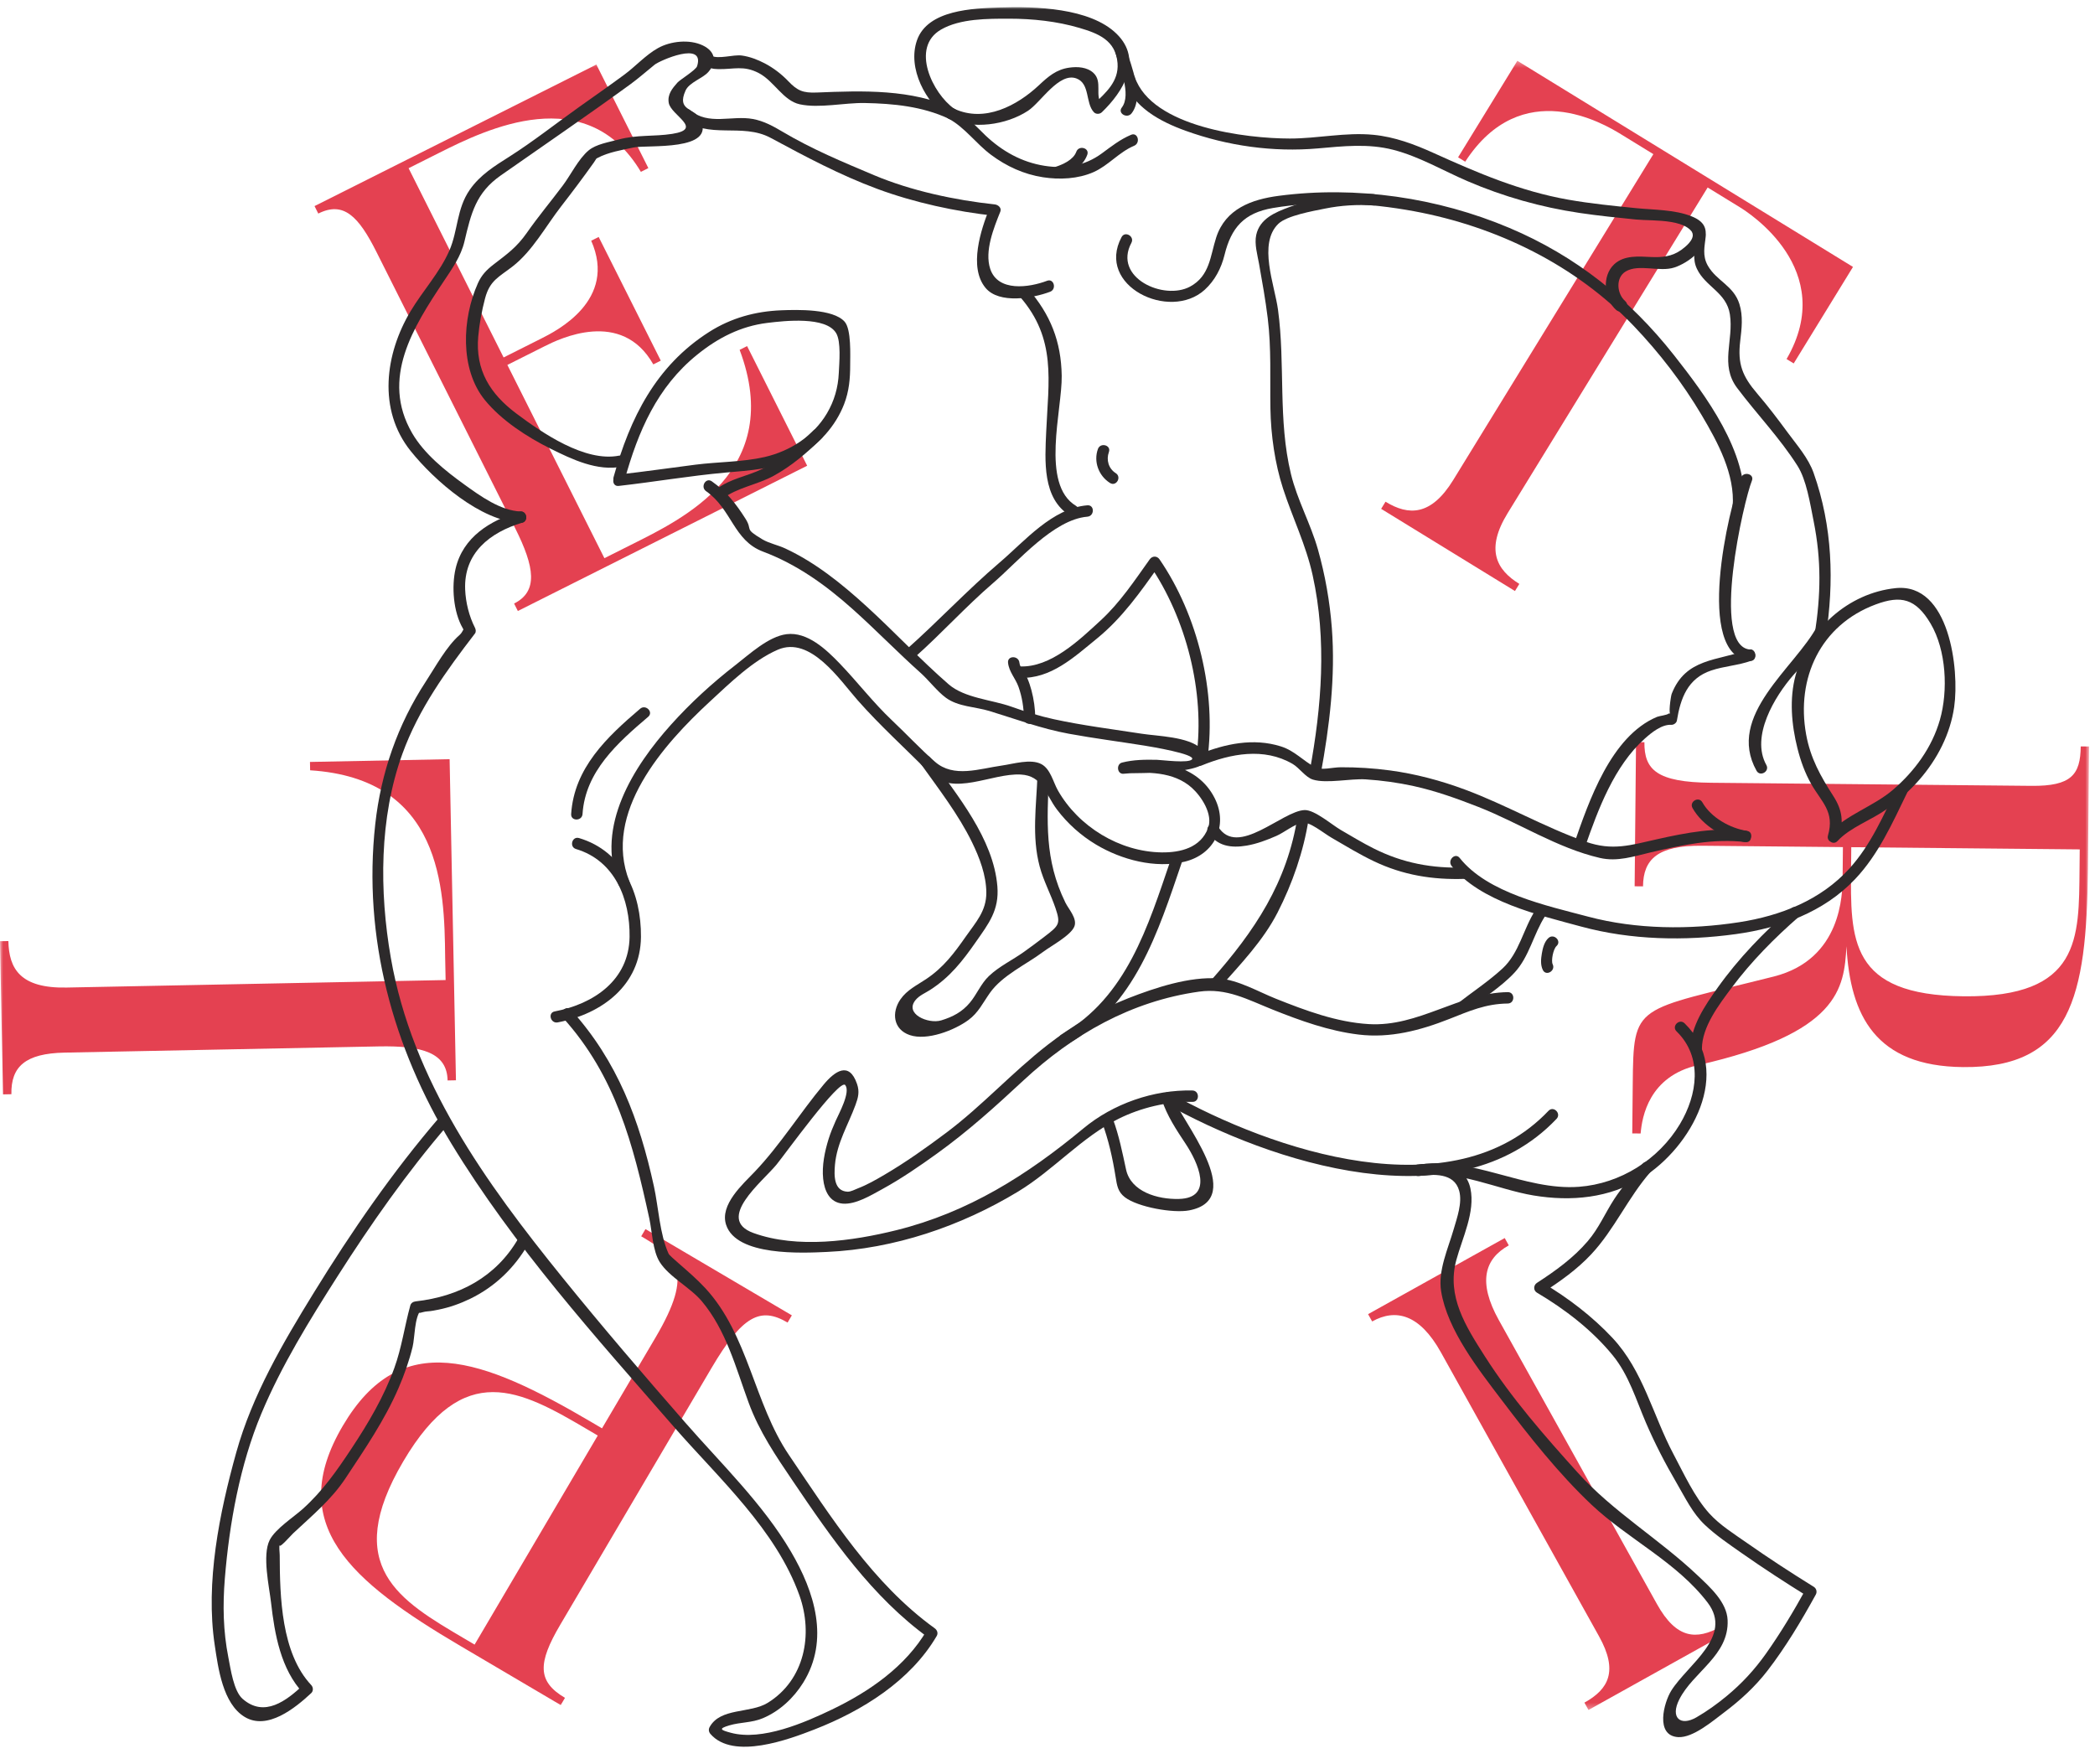 <svg width="323" height="272" viewBox="0 0 323 272" fill="none" xmlns="http://www.w3.org/2000/svg">
<mask id="mask0_291_4248" style="mask-type:luminance" maskUnits="userSpaceOnUse" x="0" y="9" width="141" height="255">
<path d="M0 263.635H140.333V9.372H0V263.635Z" fill="white"/>
</mask>
<g mask="url(#mask0_291_4248)">
<path d="M90.623 220.42C80.193 214.275 71.493 209.494 62.174 225.311C52.603 241.554 61.63 246.758 71.633 252.65L73.171 253.558L92.161 221.326L90.623 220.42ZM101.077 206.195C107.121 195.936 104.245 193.782 98.858 190.608L99.515 189.496L122.085 202.795L121.429 203.906C117.239 201.438 114.477 202.804 109.691 210.926L86.37 250.508C82.894 256.406 82.831 259.248 87.106 261.767L86.451 262.879L70.978 253.763C53.965 243.738 43.889 235.036 52.855 219.82C61.771 204.688 74.265 209.284 91.277 219.308L92.815 220.215L101.077 206.195Z" fill="#E44151"/>
<path d="M47.791 117.472L69.32 117.047L70.297 166.555L69.009 166.579C68.925 162.313 65.131 161.197 58.385 161.331L9.968 162.287C3.915 162.407 1.673 164.437 1.757 168.701L0.467 168.728L0 145.113L1.292 145.089C1.376 149.355 3.123 152.397 10.265 152.256L68.703 151.101L68.632 147.529C68.523 136.912 68.089 120.047 47.816 118.761L47.791 117.472Z" fill="#E44151"/>
<path d="M115.185 53.36L124.447 71.804L79.841 94.202L79.262 93.05C82.987 91.179 82.449 87.454 79.421 81.423L58.047 38.856C55.287 33.359 52.975 30.967 49.073 32.927L48.494 31.774L91.947 9.955L99.962 25.918L98.809 26.496C90.398 12.398 74.969 19.924 67.783 23.53L62.995 25.934L77.645 55.111L83.41 52.215C85.803 51.012 95.205 46.294 91.15 37.115L92.302 36.535L101.877 55.602L100.723 56.18C95.828 47.535 86.206 52.255 83.989 53.37L78.224 56.263L93.185 86.059L97.265 84.01C105.158 80.047 121.075 72.61 114.033 53.938L115.185 53.36Z" fill="#E44151"/>
</g>
<mask id="mask1_291_4248" style="mask-type:luminance" maskUnits="userSpaceOnUse" x="187" y="9" width="136" height="255">
<path d="M187.252 263.635H322.089V9.372H187.252V263.635Z" fill="white"/>
</mask>
<g mask="url(#mask1_291_4248)">
<path d="M285.687 41.153L276.547 56.033L275.448 55.358C283.471 41.538 269.455 32.697 268.271 31.97L263.281 28.906L232.436 79.129C229.009 84.709 230.695 87.841 234.247 90.022L233.571 91.121L212.941 78.45L213.616 77.351C217.167 79.533 220.639 79.569 224.065 73.989L254.911 23.765L249.923 20.702C247.301 19.091 234.6 11.522 225.901 24.927L224.803 24.254L233.94 9.373L285.687 41.153Z" fill="#E44151"/>
<path d="M320.617 134.031L320.647 130.956L285.423 130.615L285.394 133.691C285.284 144.903 285.104 153.435 302.766 153.605C320.823 153.78 320.513 144.647 320.617 134.031ZM251.656 174.744L251.73 167.204C251.852 154.503 251.936 155.992 273.523 150.545C283.967 147.868 284.063 137.847 284.088 135.265L284.134 130.603L262.404 130.393C255.559 130.327 253.355 132.489 253.314 136.656L252.024 136.643L252.239 114.419L253.528 114.429C253.487 118.696 255.454 120.601 263.788 120.683L313.2 121.159C319.351 121.219 320.757 119.445 320.8 115.08L322.088 115.092L321.907 134.044C321.716 153.789 319.229 164.679 302.659 164.52C289.166 164.389 285.272 156.612 284.68 145.888C284.319 152.435 283.559 159.275 261.78 164.223C254.222 165.937 253.168 172.179 252.947 174.756L251.656 174.744Z" fill="#E44151"/>
<path d="M244.907 263.635L244.28 262.507C248.008 260.434 249.527 257.655 246.535 252.282L222.159 208.505C218.876 202.611 215.195 201.71 211.554 203.735L210.926 202.61L231.991 190.878L232.619 192.006C228.891 194.082 227.806 197.639 231.088 203.534L255.464 247.31C258.456 252.685 261.531 252.902 265.344 250.779L265.972 251.906L244.907 263.635Z" fill="#E44151"/>
</g>
<mask id="mask2_291_4248" style="mask-type:luminance" maskUnits="userSpaceOnUse" x="31" y="0" width="272" height="272">
<path d="M31.648 271.396H302.118V0.973H31.648V271.396Z" fill="white"/>
</mask>
<g mask="url(#mask2_291_4248)">
<path d="M95.451 70.248C90.193 71.292 83.587 66.736 79.604 63.752C75.558 60.72 73.277 57.065 73.733 51.882C73.904 49.937 74.287 47.885 74.787 45.997C75.523 43.222 76.916 42.721 79.029 41.08C82.104 38.69 84.128 34.894 86.493 31.845C88.231 29.604 89.939 27.33 91.584 25.018C91.759 24.773 91.983 24.34 92.22 24.14C91.636 24.63 91.889 24.482 92.169 24.331C93.733 23.486 95.968 23.105 97.691 22.737C99.772 22.292 110.477 23.389 107.971 18.381C107.088 16.613 104.279 17.122 105.693 13.966C106.265 12.69 108.333 12.102 109.209 11.098C110.579 9.532 110.287 7.924 108.344 6.998C106.291 6.021 103.385 6.333 101.444 7.416C99.564 8.464 97.977 10.241 96.256 11.51C93.956 13.208 91.611 14.845 89.281 16.501C85.711 19.038 82.242 21.794 78.546 24.142C76.242 25.605 74.013 26.974 72.423 29.262C70.387 32.189 70.627 35.547 69.273 38.651C67.823 41.98 65.159 44.87 63.301 47.978C59.376 54.548 58.193 63.15 63.32 69.54C66.964 74.081 74.117 80.374 80.283 80.613C81.412 80.658 81.411 78.904 80.283 78.86C77.165 78.738 74.041 76.466 71.611 74.716C68.659 72.589 65.399 69.976 63.544 66.782C58.644 58.345 63.752 50.366 68.392 43.402C69.693 41.448 71.063 39.537 71.607 37.23C72.637 32.87 73.37 29.738 77.201 27.052C83.85 22.392 90.568 17.81 97.143 13.026C98.469 12.059 99.668 10.99 100.945 9.962C101.72 9.34 108.733 6.236 107.477 10.202C107.287 10.806 104.844 12.286 104.453 12.726C103.652 13.626 102.871 14.566 103.107 15.868C103.455 17.792 108.521 19.867 103.651 20.637C100.824 21.082 98.205 20.739 95.339 21.522C93.893 21.916 91.915 22.217 90.752 23.189C89.179 24.503 88 26.968 86.765 28.61C84.932 31.053 82.979 33.386 81.231 35.889C79.653 38.145 78.197 39.156 76.093 40.778C74.997 41.625 74.236 42.422 73.673 43.685C71.255 49.105 70.861 56.893 74.749 61.67C77.307 64.812 81.268 67.377 84.852 69.161C88.213 70.833 92.108 72.696 95.917 71.94C97.024 71.72 96.556 70.029 95.451 70.248Z" fill="#2D2A2B"/>
<path d="M96.292 74.018C98.383 66.52 101.292 59.693 107.483 54.688C110.683 52.098 114.188 50.289 118.307 49.784C120.98 49.456 127.34 48.745 128.912 51.358C129.703 52.676 129.392 55.946 129.323 57.5C129.223 59.736 128.628 61.817 127.483 63.748C125.41 67.244 121.8 69.562 117.896 70.46C114.458 71.249 110.719 71.194 107.211 71.644C103.27 72.149 99.336 72.718 95.388 73.164C94.278 73.289 94.266 75.045 95.388 74.918C100.856 74.302 106.295 73.368 111.775 72.868C115.735 72.508 119.508 72.372 123.067 70.368C126.215 68.596 128.832 65.692 130.139 62.316C130.911 60.32 131.083 58.36 131.078 56.245C131.074 54.832 131.276 50.777 130.219 49.592C128.434 47.589 122.908 47.745 120.478 47.838C116.474 47.993 112.724 49.018 109.331 51.18C101.114 56.416 97.144 64.429 94.6 73.552C94.296 74.641 95.988 75.106 96.292 74.018Z" fill="#2D2A2B"/>
<path d="M111.35 76.925C113.683 75.139 116.727 74.761 119.287 73.356C122.035 71.847 124.457 69.787 126.675 67.589C127.478 66.795 126.238 65.553 125.434 66.349C123.083 68.676 120.498 70.857 117.502 72.311C115.149 73.451 112.581 73.789 110.465 75.411C109.579 76.088 110.453 77.612 111.35 76.925Z" fill="#2D2A2B"/>
<path d="M108.856 75.723C112.864 78.54 113.076 83.331 117.639 85.046C122.883 87.015 127.307 90.206 131.462 93.916C135.032 97.103 138.359 100.55 141.928 103.738C143.216 104.886 144.471 106.578 145.84 107.58C147.742 108.974 150.338 108.95 152.534 109.616C156.676 110.874 160.53 112.347 164.811 113.128C168.68 113.836 172.583 114.336 176.466 114.958C177.426 115.11 184.318 116.263 183.791 117.055C183.342 117.731 179.068 117.158 178.367 117.144C176.54 117.107 174.767 117.118 172.992 117.571C172.059 117.807 172.22 119.386 173.226 119.294C176.772 118.967 180.934 118.918 183.764 121.467C185.239 122.796 187.046 125.554 186.259 127.658C185.115 130.718 181.976 131.459 179.092 131.419C172.634 131.33 166.28 127.459 163.103 121.862C162.368 120.566 161.967 118.552 160.544 117.803C158.912 116.943 156.226 117.78 154.499 118.023C150.978 118.518 147.036 119.978 144.146 117.44C141.88 115.451 139.736 113.148 137.528 111.064C134.623 108.322 132.191 105.124 129.42 102.251C127.4 100.155 124.484 97.376 121.276 97.774C118.486 98.122 115.538 100.872 113.419 102.514C109.838 105.287 106.471 108.363 103.446 111.736C97.682 118.16 91.807 127.38 95.346 136.352C95.755 137.391 97.452 136.938 97.038 135.886C92.866 125.307 102.32 114.742 109.443 108.167C112.474 105.371 116.064 101.839 119.91 100.174C124.943 97.996 129.444 104.798 132.208 107.936C135.698 111.899 139.628 115.427 143.323 119.183C146.952 122.875 152.858 119.182 157.362 119.414C160.759 119.587 161.155 122.423 162.962 124.815C164.599 126.98 166.66 128.823 168.991 130.218C172.914 132.563 178.119 133.947 182.658 132.847C187.222 131.739 189.438 127.323 187.267 123.039C184.614 117.799 178.428 117.059 173.226 117.539C173.303 118.114 173.38 118.688 173.458 119.262C174.308 119.046 189.932 119.782 185.184 115.411C183.176 113.563 178.494 113.506 176.026 113.123C171.5 112.42 166.942 111.856 162.462 110.882C160.226 110.395 158.112 109.73 155.958 108.96C152.93 107.876 148.712 107.643 146.24 105.488C141.88 101.691 137.868 97.38 133.582 93.471C129.787 90.01 125.734 86.731 121.048 84.551C119.956 84.042 118.554 83.759 117.543 83.155C114.594 81.395 116.119 81.826 114.928 79.962C113.446 77.64 112.03 75.816 109.742 74.208C108.816 73.558 107.939 75.078 108.856 75.723Z" fill="#2D2A2B"/>
<path d="M98.695 109.271C93.581 113.625 88.515 118.4 88.059 125.504C87.987 126.632 89.741 126.627 89.813 125.504C90.236 118.927 95.243 114.507 99.935 110.512C100.796 109.779 99.551 108.541 98.695 109.271Z" fill="#2D2A2B"/>
<path d="M88.81 130.901C94.799 132.685 97.145 138.613 97.066 144.445C96.974 151.093 91.574 154.784 85.519 155.937C84.412 156.148 84.881 157.84 85.986 157.629C92.833 156.324 98.757 151.872 98.821 144.445C98.877 137.769 96.059 131.229 89.277 129.209C88.193 128.887 87.729 130.579 88.81 130.901Z" fill="#2D2A2B"/>
<path d="M86.823 156.949C94.921 165.935 97.609 176.393 100.111 187.869C100.537 189.827 100.62 192.833 101.707 194.565C103.153 196.871 106.396 198.473 108.197 200.613C111.961 205.085 113.445 210.876 115.417 216.245C117.065 220.734 119.609 224.457 122.275 228.397C128.26 237.241 134.453 246.222 143.217 252.55C143.113 252.149 143.008 251.749 142.903 251.349C139.628 256.936 134.016 260.807 128.277 263.564C124.067 265.587 117.504 268.448 112.685 267.154C111.109 266.73 110.699 266.529 112.443 266.012C114.175 265.499 115.895 265.629 117.604 264.91C120.191 263.824 122.363 261.796 123.835 259.428C127.937 252.826 125.587 245.42 121.939 239.209C117.621 231.863 111.207 225.69 105.635 219.31C99.236 211.982 92.899 204.601 86.78 197.037C74.885 182.333 63.568 166.71 60.255 147.664C58.476 137.441 58.465 126.077 62.035 116.232C64.553 109.284 68.775 103.469 73.229 97.669C73.421 97.418 73.36 97.04 73.229 96.784C72.321 95.001 71.799 92.881 71.717 90.893C71.489 85.265 75.497 82.104 80.517 80.582C81.595 80.256 81.136 78.561 80.051 78.891C75.551 80.254 71.38 82.805 70.243 87.666C69.601 90.418 69.888 94.343 71.343 96.847C71.452 97.036 71.664 97.394 71.683 97.605C71.561 96.205 71.501 97.336 70.888 97.867C68.861 99.623 67.133 102.81 65.671 105.045C61.308 111.713 58.725 119.165 57.855 127.066C55.932 144.524 60.549 161.459 69.603 176.335C79.205 192.115 91.796 206.109 103.9 219.986C110.827 227.926 119.656 235.852 123.264 246.004C125.391 251.985 124.067 259.007 118.372 262.531C115.66 264.208 111.059 263.246 109.404 266.278C109.205 266.642 109.277 267.039 109.541 267.341C113.065 271.396 121.684 268.156 125.613 266.623C132.931 263.765 140.357 259.161 144.417 252.234C144.673 251.797 144.488 251.312 144.103 251.035C134.553 244.141 128.167 233.949 121.655 224.352C116.229 216.355 115.405 205.828 108.757 198.62C107.495 197.25 106.057 196.018 104.656 194.792C103.872 194.106 103.183 193.508 103.081 193.285C101.719 190.333 101.517 186.088 100.825 182.93C98.571 172.653 95.224 163.653 88.063 155.708C87.305 154.868 86.068 156.112 86.823 156.949Z" fill="#2D2A2B"/>
<path d="M67.771 172.238C60.528 180.662 54.179 189.886 48.363 199.338C43.586 207.099 38.886 215.106 36.424 223.939C33.826 233.264 31.648 243.963 33.108 253.651C33.636 257.148 34.337 262.651 37.714 264.703C41.219 266.834 45.528 263.327 47.983 261.036C48.338 260.706 48.3 260.131 47.983 259.795C43.355 254.871 43.147 246.155 43.126 239.77C43.123 239.251 42.979 238.508 43.145 238.012C42.761 239.16 44.772 236.802 45.206 236.394C48.123 233.654 51.065 231.254 53.291 227.883C56.255 223.402 59.307 218.952 61.447 213.999C62.334 211.947 63.082 209.832 63.614 207.66C63.956 206.258 63.89 203.115 64.883 201.986C64.18 202.784 65.016 202.236 65.88 202.184C66.467 202.15 67.109 202.018 67.672 201.903C69.339 201.562 70.969 200.98 72.498 200.238C76.311 198.386 79.322 195.48 81.431 191.82C81.996 190.84 80.481 189.956 79.915 190.936C76.482 196.892 70.767 199.89 64.102 200.638C63.712 200.683 63.367 200.88 63.257 201.282C62.371 204.492 61.934 207.782 60.792 210.924C59.184 215.356 56.783 219.418 54.191 223.334C51.92 226.764 49.766 229.852 46.702 232.62C45.279 233.904 42.456 235.703 41.579 237.439C40.397 239.783 41.513 244.65 41.791 247.099C42.34 251.936 43.287 257.359 46.743 261.036V259.795C44.162 262.203 40.77 264.863 37.404 261.924C36.017 260.712 35.548 257.252 35.206 255.524C34.407 251.484 34.33 247.488 34.663 243.394C35.356 234.886 36.987 225.846 40.3 217.934C43.406 210.522 47.728 203.536 52.036 196.778C57.2 188.678 62.746 180.767 69.011 173.479C69.744 172.626 68.508 171.379 67.771 172.238Z" fill="#2D2A2B"/>
<path d="M108.655 10.058C109.467 10.525 109.823 10.638 110.743 10.657C113.138 10.704 114.648 10.038 117 11.273C119.348 12.505 120.752 15.528 123.3 16.08C126.308 16.732 130.202 15.826 133.306 15.882C137.727 15.965 142.183 16.398 146.236 18.282C147.255 18.754 148.147 17.242 147.122 16.766C140.531 13.705 133.028 13.977 125.928 14.265C123.808 14.352 122.934 13.986 121.536 12.518C120.492 11.422 119.227 10.457 117.886 9.758C116.798 9.192 115.611 8.737 114.394 8.564C113.026 8.37 110.711 9.216 109.54 8.544C108.56 7.98 107.675 9.496 108.655 10.058Z" fill="#2D2A2B"/>
<path d="M146.236 18.282C149.936 20.005 155.126 19.303 158.514 17.066C160.473 15.773 163.29 11.082 165.974 12.1C168.078 12.896 167.329 15.894 168.649 17.297C168.978 17.646 169.557 17.618 169.889 17.297C173.138 14.164 176.261 9.251 172.168 5.226C168.057 1.182 159.53 0.973 154.164 1.151C150.054 1.287 143.028 1.494 141.377 6.21C139.858 10.552 142.752 15.841 146.236 18.282C147.162 18.931 148.04 17.412 147.121 16.767C143.804 14.442 140.308 7.313 145.09 4.557C148.052 2.85 152.29 2.883 155.569 2.882C159.2 2.881 162.953 3.276 166.448 4.31C169.281 5.149 172.037 6.19 172.3 9.755C172.508 12.582 170.47 14.301 168.649 16.055H169.889C168.714 14.807 170.056 12.602 168.581 11.239C167.6 10.332 166.113 10.25 164.86 10.428C162.853 10.711 161.612 11.797 160.18 13.139C156.832 16.277 151.822 18.957 147.121 16.767C146.105 16.294 145.213 17.806 146.236 18.282Z" fill="#2D2A2B"/>
<path d="M171.954 8.071C172.59 10.223 174.492 14.581 172.954 16.581C172.266 17.476 173.79 18.351 174.47 17.467C176.428 14.917 174.434 10.268 173.646 7.604C173.326 6.524 171.633 6.984 171.954 8.071Z" fill="#2D2A2B"/>
<path d="M146.235 18.282C148.786 19.669 150.472 22.133 152.785 23.86C155.17 25.64 157.847 26.87 160.801 27.328C163.353 27.722 166.193 27.594 168.587 26.541C170.891 25.526 172.501 23.465 174.858 22.473C175.882 22.042 175.433 20.344 174.391 20.781C172.683 21.501 171.351 22.57 169.874 23.652C167.238 25.584 164.285 26.072 161.039 25.562C157.531 25.01 154.525 23.322 151.955 20.898C150.342 19.373 149.107 17.848 147.121 16.768C146.129 16.228 145.242 17.742 146.235 18.282Z" fill="#2D2A2B"/>
<path d="M105.144 18.223C109.144 21.585 114.38 18.866 118.809 21.253C124.179 24.143 129.528 27.001 135.281 29.13C140.952 31.23 147.376 32.627 153.382 33.271C153.099 32.901 152.817 32.531 152.535 32.161C151.252 35.361 149.295 41.201 151.952 44.391C154.041 46.901 159.248 45.99 161.902 44.982C162.947 44.585 162.494 42.887 161.436 43.29C158.651 44.347 153.856 45.03 152.671 41.458C151.761 38.714 153.223 35.134 154.227 32.627C154.46 32.043 153.882 31.57 153.382 31.517C147.252 30.859 140.477 29.419 134.779 27.017C129.959 24.986 125.184 23.001 120.686 20.33C119.226 19.462 117.783 18.665 116.095 18.35C112.82 17.738 109.26 19.399 106.385 16.983C105.525 16.261 104.279 17.495 105.144 18.223Z" fill="#2D2A2B"/>
<path d="M157.255 45.758C162.915 52.246 161.642 58.737 161.3 66.558C161.107 70.996 160.66 76.877 164.992 79.497C165.962 80.082 166.844 78.566 165.878 77.982C160.39 74.662 163.776 63.214 163.691 57.929C163.607 52.648 161.959 48.487 158.495 44.517C157.752 43.665 156.515 44.91 157.255 45.758Z" fill="#2D2A2B"/>
<path d="M186.148 117.11C187.579 106.767 184.68 94.844 178.772 86.239C178.382 85.668 177.652 85.686 177.259 86.239C174.914 89.525 172.694 92.891 169.706 95.643C166.407 98.682 161.987 102.953 157.227 102.745C156.098 102.697 156.1 104.451 157.227 104.499C161.999 104.707 165.616 101.301 169.099 98.466C173.07 95.231 175.827 91.254 178.772 87.124H177.259C182.874 95.305 185.82 106.782 184.456 116.643C184.304 117.747 185.995 118.225 186.148 117.11Z" fill="#2D2A2B"/>
<path d="M164.552 161.01C175.026 155.002 178.515 143.787 182.223 132.92C182.588 131.85 180.895 131.39 180.531 132.454C176.983 142.854 173.71 153.734 163.667 159.495C162.687 160.056 163.57 161.574 164.552 161.01Z" fill="#2D2A2B"/>
<path d="M179.115 169.527C179.927 172.025 181.347 174.161 182.789 176.335C184.673 179.178 187.246 184.707 181.757 184.849C178.473 184.935 174.353 183.734 173.613 180.317C173.033 177.641 172.529 175.085 171.578 172.501C171.192 171.45 169.495 171.905 169.886 172.967C170.921 175.781 171.529 178.511 172.003 181.462C172.209 182.741 172.336 183.755 173.442 184.595C175.433 186.109 180.869 187.085 183.349 186.609C192.524 184.85 181.97 172.633 180.808 169.061C180.46 167.991 178.765 168.449 179.115 169.527Z" fill="#2D2A2B"/>
<path d="M200.062 125.846C198.471 136.052 193.446 143.538 186.761 151.092C186.014 151.934 187.25 153.18 188.001 152.333C191.222 148.693 194.743 145.046 196.975 140.685C199.259 136.221 200.983 131.264 201.754 126.313C201.926 125.209 200.235 124.732 200.062 125.846Z" fill="#2D2A2B"/>
<path d="M211.763 29.924C207.319 29.633 202.953 30.381 198.779 31.928C196.585 32.741 194.227 33.718 193.681 36.221C193.374 37.629 193.873 39.312 194.115 40.673C194.609 43.449 195.106 46.229 195.451 49.029C196.029 53.722 195.789 58.305 195.869 63.007C195.937 67.06 196.561 71.464 197.814 75.323C199.283 79.847 201.349 84.002 202.382 88.7C204.585 98.712 203.769 108.9 201.927 118.9C201.725 120.004 203.415 120.477 203.619 119.366C204.982 111.966 205.917 104.341 205.338 96.817C205.023 92.721 204.309 88.653 203.189 84.698C202.066 80.739 200.001 77.069 199.035 73.089C197.005 64.712 198.186 56.233 197.039 47.757C196.515 43.896 193.933 37.566 197.091 34.505C198.406 33.233 202.469 32.528 204.281 32.16C206.761 31.657 209.243 31.515 211.763 31.678C212.89 31.752 212.886 29.997 211.763 29.924Z" fill="#2D2A2B"/>
<path d="M155.415 102.168C155.557 103.581 156.562 104.577 157.03 105.893C157.585 107.448 157.843 109.113 157.861 110.758C157.871 111.888 159.627 111.89 159.615 110.758C159.601 109.293 159.401 107.821 159.021 106.405C158.85 105.764 158.641 105.134 158.373 104.528C158.047 103.797 157.249 102.96 157.17 102.168C157.059 101.054 155.303 101.044 155.415 102.168Z" fill="#2D2A2B"/>
<path d="M140.976 101.389C145.159 97.678 148.879 93.528 153.137 89.87C156.969 86.578 162.415 80.094 167.648 79.661C168.765 79.569 168.776 77.814 167.648 77.906C162.243 78.353 158.023 83.397 154.113 86.733C149.097 91.014 144.645 95.79 139.736 100.148C138.889 100.9 140.133 102.137 140.976 101.389Z" fill="#2D2A2B"/>
<path d="M141.932 117.727C144.697 121.598 147.771 125.567 149.869 129.867C151.023 132.235 152.048 134.929 152.069 137.603C152.092 140.463 150.428 142.209 148.908 144.385C147.088 146.987 145.459 149.162 142.803 150.942C141.367 151.905 139.837 152.615 138.823 154.082C137.448 156.069 137.679 158.713 140.279 159.59C142.927 160.483 147.128 158.865 149.313 157.258C150.849 156.129 151.539 154.61 152.616 153.087C154.553 150.349 158.197 148.725 160.856 146.733C162.069 145.823 165.153 144.189 165.657 142.801C166.097 141.587 164.743 140.149 164.259 139.159C160.988 132.485 161.456 126.637 161.711 119.485C161.752 118.355 159.997 118.358 159.956 119.485C159.787 124.223 159.048 128.945 160.295 133.597C160.9 135.855 162.005 137.858 162.744 140.045C163.552 142.441 163.283 142.694 161.028 144.415C159.973 145.221 158.911 146.019 157.828 146.787C156.092 148.019 154.019 149.007 152.469 150.483C151.229 151.665 150.613 153.294 149.531 154.59C148.337 156.018 146.901 156.774 145.116 157.317C143.12 157.925 139.323 156.297 141.207 154.122C141.789 153.449 142.671 153.091 143.404 152.621C146.445 150.67 148.377 148.198 150.423 145.27C152.431 142.394 154.069 140.341 153.772 136.661C153.173 129.289 147.544 122.573 143.447 116.842C142.796 115.93 141.273 116.806 141.932 117.727Z" fill="#2D2A2B"/>
<path d="M163.147 27.434C164.983 26.849 166.94 25.765 167.632 23.863C168.02 22.801 166.324 22.343 165.942 23.397C165.484 24.65 163.862 25.366 162.68 25.744C161.608 26.084 162.067 27.778 163.147 27.434Z" fill="#2D2A2B"/>
<path d="M262.395 161.69C262.409 158.295 265.042 154.878 266.982 152.28C270.007 148.23 273.583 144.615 277.387 141.3C278.241 140.558 276.995 139.32 276.147 140.059C271.946 143.72 268.033 147.76 264.797 152.312C262.889 154.996 260.654 158.259 260.641 161.69C260.637 162.819 262.39 162.82 262.395 161.69Z" fill="#2D2A2B"/>
<path d="M218.907 181.306C224.648 180.254 230.839 183.389 236.444 184.313C242.256 185.273 248.119 184.732 253.209 181.58C260.689 176.949 267.356 165.204 259.725 157.77C258.916 156.982 257.673 158.222 258.485 159.012C262.557 162.978 261.708 168.802 258.997 173.321C255.72 178.786 249.815 182.494 243.452 182.974C234.959 183.615 226.795 178.084 218.44 179.614C217.331 179.817 217.801 181.509 218.907 181.306Z" fill="#2D2A2B"/>
<path d="M225.837 133.746C220.809 133.911 216.296 133.074 211.793 130.814C210.057 129.943 208.394 128.931 206.716 127.958C205.342 127.16 202.676 124.844 201.146 124.892C197.697 124.998 190.781 132.303 187.797 127.431C187.208 126.47 185.689 127.35 186.281 128.316C187.609 130.484 189.845 130.775 192.208 130.371C193.788 130.1 195.31 129.519 196.774 128.883C197.98 128.359 199.509 127.087 200.776 126.843C201.902 126.626 203.982 128.4 205.336 129.184C207.469 130.42 209.578 131.712 211.808 132.775C216.309 134.926 220.865 135.664 225.837 135.5C226.962 135.463 226.969 133.71 225.837 133.746Z" fill="#2D2A2B"/>
<path d="M292.515 121.352C290.387 125.713 288.446 130.25 285.151 133.89C280.716 138.788 274.523 141.196 268.103 142.188C260.538 143.356 252.294 143.304 244.875 141.33C238.491 139.633 229.362 137.7 225.047 132.272C224.346 131.389 223.112 132.638 223.807 133.513C228.182 139.017 237.339 141.104 243.776 142.853C251.466 144.942 259.751 145.101 267.63 144.016C274.46 143.073 281.171 140.646 286.003 135.55C289.634 131.722 291.747 126.916 294.03 122.237C294.523 121.226 293.011 120.336 292.515 121.352Z" fill="#2D2A2B"/>
<path d="M173.271 12.357C174.697 16.519 178.852 18.738 182.775 20.154C189.273 22.502 196.3 23.485 203.172 22.882C207.093 22.538 210.936 22.099 214.809 23.098C218.832 24.137 222.479 26.309 226.272 27.937C231.811 30.317 237.576 31.947 243.535 32.831C246.412 33.259 249.309 33.551 252.203 33.842C254.908 34.114 261.017 33.572 261.284 36.938C261.412 38.532 260.868 39.847 261.627 41.449C262.945 44.237 266.195 45.077 266.712 48.486C267.319 52.487 265.132 56.233 267.827 59.817C270.868 63.861 274.404 67.519 277.135 71.821C278.509 73.987 279.056 77.526 279.621 80.357C280.831 86.413 280.728 91.703 279.792 97.741C279.621 98.846 281.311 99.321 281.484 98.207C282.8 89.714 282.541 81.166 279.62 72.922C278.796 70.598 277.072 68.661 275.615 66.679C274.119 64.646 272.589 62.626 270.945 60.709C268.62 57.993 267.881 56.111 268.299 52.59C268.527 50.667 268.767 48.753 268.175 46.869C267.28 44.021 264.673 43.342 263.313 40.97C261.513 37.829 265.024 35.029 260.78 33.343C258.16 32.303 254.956 32.366 252.203 32.087C248.713 31.736 245.215 31.391 241.759 30.779C234.411 29.479 227.833 26.669 221.072 23.607C218.08 22.251 215.029 21.101 211.736 20.783C207.429 20.366 203.148 21.365 198.845 21.359C192.169 21.353 177.611 19.615 174.963 11.89C174.599 10.829 172.903 11.285 173.271 12.357Z" fill="#2D2A2B"/>
<path d="M268.891 78.127C269.542 69.751 262.98 60.974 258.116 54.791C251.3 46.127 242.919 39.447 232.72 35.141C221.632 30.459 209.119 28.626 197.164 30.19C192.968 30.739 188.944 32.194 187.511 36.606C186.587 39.453 186.544 42.539 183.476 44.191C179.427 46.37 171.564 42.807 174.434 37.441C174.966 36.444 173.451 35.558 172.919 36.554C168.902 44.069 180.328 49.582 185.728 44.685C187.308 43.251 188.295 41.341 188.798 39.287C189.822 35.107 191.804 32.826 196.242 32.072C203.346 30.866 210.98 31.263 218.034 32.57C230.751 34.93 242.882 40.837 251.866 50.234C255.858 54.411 259.423 59.05 262.371 64.023C264.831 68.174 267.523 73.143 267.136 78.127C267.05 79.254 268.804 79.247 268.891 78.127Z" fill="#2D2A2B"/>
<path d="M269.79 100.141C263.692 99.567 268.858 77.163 270.102 74.115C270.529 73.07 268.833 72.615 268.41 73.649C266.56 78.183 261.153 101.082 269.79 101.895C270.913 102.001 270.906 100.246 269.79 100.141Z" fill="#2D2A2B"/>
<path d="M253.258 179.413C251.736 181.147 250.145 182.922 248.881 184.863C247.462 187.043 246.52 189.338 244.796 191.354C242.564 193.962 239.824 195.931 236.964 197.786C236.416 198.139 236.377 198.954 236.964 199.299C241.274 201.843 245.492 205.087 248.66 208.979C251.142 212.033 252.221 215.755 253.753 219.322C255.136 222.542 256.74 225.637 258.506 228.663C259.809 230.894 260.953 233.31 262.848 235.098C264.557 236.714 266.564 238.071 268.484 239.418C271.836 241.769 275.274 244.005 278.753 246.162C278.649 245.762 278.544 245.362 278.438 244.962C276.548 248.395 274.516 251.787 272.246 254.985C270.498 257.446 268.548 259.558 266.218 261.486C264.752 262.701 263.189 263.827 261.536 264.779C259.108 266.175 257.474 264.866 258.9 262.022C261.041 257.751 266.592 255.246 266.358 249.777C266.238 247.005 263.633 244.693 261.765 242.921C255.793 237.253 248.74 233.127 243.208 227.001C238.105 221.349 233.049 215.565 228.942 209.13C225.973 204.477 223.018 199.862 224.526 194.285C225.446 190.881 227.477 186.849 226.705 183.233C225.886 179.398 221.816 179.203 218.585 179.53C217.472 179.642 217.461 181.398 218.585 181.285C220.972 181.043 224.193 180.751 224.974 183.597C225.482 185.445 224.63 187.77 224.122 189.531C223.26 192.519 221.678 195.893 222.186 199.073C223.148 205.07 227.985 211.185 231.532 215.862C235.729 221.397 240.322 227.227 245.388 231.999C251.033 237.314 258.497 240.815 263.276 247.083C267.253 252.302 260.221 256.597 257.678 260.646C256.529 262.477 255.136 267.598 258.724 267.821C261.017 267.965 264.116 265.293 265.792 264.037C268.301 262.154 270.602 260.047 272.517 257.562C275.332 253.909 277.73 249.885 279.953 245.847C280.186 245.423 280.05 244.902 279.64 244.647C276.16 242.49 272.721 240.254 269.369 237.903C267.39 236.517 265.158 235.134 263.526 233.327C261.252 230.806 259.616 227.214 258.022 224.214C254.822 218.189 253.348 211.331 248.594 206.259C245.504 202.962 241.741 200.082 237.849 197.786V199.299C240.541 197.555 243.133 195.731 245.336 193.373C248.928 189.531 250.993 184.649 254.5 180.654C255.241 179.809 254.005 178.562 253.258 179.413Z" fill="#2D2A2B"/>
<path d="M260.951 36.015C261.223 36.964 259.856 38.068 259.224 38.524C257.784 39.56 256.251 39.705 254.534 39.624C252.624 39.533 250.407 39.329 248.883 40.735C246.952 42.513 247.255 46.099 249.172 47.784C250.112 48.608 251.496 47.235 250.551 46.405C249.276 45.285 249.058 42.8 250.64 41.856C252.679 40.636 255.848 41.996 258.152 41.239C260.286 40.537 263.592 38.161 262.83 35.496C262.487 34.292 260.606 34.804 260.951 36.015Z" fill="#2D2A2B"/>
<path d="M183.845 168.127C177.856 167.985 171.628 170.162 167.041 173.97C158.364 181.171 149.284 186.914 138.209 189.663C131.466 191.339 122.909 192.545 116.165 190.099C110.23 187.947 117.546 182.194 119.712 179.564C120.949 178.06 129.462 166.229 130.314 167.289C131.177 168.361 129.349 171.663 128.834 172.825C128.433 173.729 128.049 174.649 127.754 175.593C127.156 177.513 126.697 179.722 126.912 181.749C127.108 183.609 127.906 185.402 129.934 185.57C131.924 185.734 134.302 184.275 135.958 183.371C138.926 181.749 141.734 179.818 144.477 177.843C149.277 174.387 153.448 170.612 157.762 166.604C165.442 159.469 174.39 154.355 184.876 152.887C189.124 152.293 192.342 154.11 196.234 155.665C200.498 157.366 204.889 158.951 209.473 159.505C214.329 160.091 218.95 158.875 223.454 157.098C226.564 155.871 229.04 154.762 232.466 154.718C233.594 154.704 233.598 152.949 232.466 152.963C224.914 153.062 218.756 158.361 211.014 157.891C206.065 157.593 201.262 155.793 196.7 153.973C193.976 152.885 190.91 151.083 187.93 150.854C183.433 150.507 178.094 152.285 173.973 153.895C169.482 155.651 165.338 158.129 161.534 161.081C156.065 165.326 151.462 170.459 145.909 174.626C142.836 176.931 139.684 179.17 136.368 181.117C135.048 181.891 133.693 182.67 132.262 183.219C131.83 183.386 131.154 183.753 130.673 183.731C128.56 183.634 128.577 181.294 128.733 179.557C129.037 176.199 130.757 173.453 131.893 170.367C132.321 169.206 132.545 168.323 132.138 167.129C130.916 163.541 128.684 165.181 126.996 167.202C123.34 171.579 120.296 176.517 116.368 180.647C114.538 182.571 110.925 185.736 111.952 188.845C113.558 193.707 123.692 193.191 127.493 193.017C137.882 192.542 148.112 189.071 156.976 183.705C162.394 180.422 166.817 175.299 172.441 172.497C175.88 170.782 179.986 169.79 183.845 169.882C184.974 169.909 184.974 168.154 183.845 168.127Z" fill="#2D2A2B"/>
<path d="M238.742 171.26C223.958 186.849 196.112 177.361 180.405 168.537C179.42 167.983 178.534 169.497 179.52 170.051C195.95 179.284 224.588 188.735 239.982 172.501C240.76 171.681 239.521 170.439 238.742 171.26Z" fill="#2D2A2B"/>
<path d="M269.128 128.076C264.562 127.523 259.985 128.375 255.541 129.375C251.425 130.299 248.602 131.223 244.492 129.775C238.108 127.526 232.198 124.086 225.837 121.724C222.094 120.335 218.249 119.312 214.289 118.778C211.785 118.442 209.261 118.283 206.734 118.292C205.369 118.299 203.797 118.811 202.789 118.292C200.918 117.328 199.645 115.76 197.484 115.078C193.233 113.735 188.846 114.679 184.826 116.315C183.793 116.735 184.245 118.434 185.292 118.007C189.761 116.19 194.874 115.214 199.272 117.766C200.341 118.387 201.28 119.844 202.421 120.195C204.544 120.847 208.233 120.007 210.569 120.16C213.056 120.323 215.529 120.662 217.964 121.196C221.386 121.95 224.654 123.128 227.912 124.402C234.158 126.846 240.085 130.75 246.653 132.27C249.386 132.902 251.858 132.031 254.538 131.406C259.316 130.288 264.204 129.234 269.128 129.831C270.246 129.967 270.236 128.211 269.128 128.076Z" fill="#2D2A2B"/>
<path d="M169.274 69.224C168.566 71.18 169.399 73.372 171.138 74.465C172.096 75.068 172.976 73.55 172.023 72.95C170.911 72.25 170.527 70.898 170.966 69.69C171.351 68.626 169.656 68.168 169.274 69.224Z" fill="#2D2A2B"/>
<path d="M269.556 100.172C264.739 101.924 259.9 101.436 257.733 106.98C257.596 107.332 257.148 110.485 257.64 109.993C257.579 110.055 257.336 109.952 257.263 110.019C257.011 110.252 255.825 110.379 255.473 110.525C248.345 113.515 244.96 123.572 242.676 130.125C242.304 131.195 243.999 131.653 244.368 130.592C246.387 124.8 248.867 118.091 253.591 113.873C254.608 112.967 256.196 111.657 257.689 111.749C258.037 111.771 258.477 111.464 258.535 111.105C259.099 107.655 260.192 104.589 263.839 103.369C265.86 102.692 268.001 102.599 270.023 101.864C271.075 101.481 270.621 99.784 269.556 100.172Z" fill="#2D2A2B"/>
<path d="M236.712 140.339C234.844 143.226 234.234 146.946 231.641 149.33C229.513 151.286 226.985 152.958 224.702 154.734C223.812 155.427 225.062 156.66 225.942 155.975C228.42 154.047 231.353 152.26 233.494 149.964C235.786 147.507 236.433 143.996 238.227 141.224C238.843 140.274 237.324 139.394 236.712 140.339Z" fill="#2D2A2B"/>
<path d="M260.948 124.583C262.48 127.305 265.848 129.329 268.895 129.8C269.999 129.971 270.476 128.28 269.362 128.108C266.746 127.704 263.787 126.051 262.463 123.697C261.91 122.713 260.394 123.596 260.948 124.583Z" fill="#2D2A2B"/>
<path d="M238.741 144.615C238.106 145.187 237.857 146.166 237.721 146.976C237.578 147.823 237.481 148.754 237.87 149.548C238.365 150.564 239.878 149.675 239.385 148.664C239.124 148.127 239.465 146.322 239.981 145.855C240.821 145.096 239.577 143.859 238.741 144.615Z" fill="#2D2A2B"/>
<path d="M283.523 129.28C284.251 126.74 284.08 124.95 282.661 122.739C280.685 119.662 279.127 116.908 278.461 113.222C276.893 104.551 280.677 96.36 289.179 93.194C293.069 91.744 295.357 92.258 297.66 96.154C300.073 100.235 300.379 106.478 299.085 110.992C297.864 115.256 295.185 118.904 291.848 121.771C288.864 124.332 284.704 125.576 282.056 128.427C281.289 129.254 282.527 130.498 283.297 129.668C285.275 127.539 288.457 126.479 290.808 124.794C292.675 123.456 294.424 121.935 295.933 120.202C298.692 117.032 300.684 113.176 301.289 108.996C302.117 103.266 300.572 89.815 292.268 90.675C284.933 91.436 278.763 97.05 276.841 104.107C275.852 107.742 276.213 111.743 277.121 115.36C277.601 117.272 278.276 119.175 279.257 120.891C280.869 123.71 282.888 125.128 281.831 128.814C281.519 129.902 283.212 130.366 283.523 129.28Z" fill="#2D2A2B"/>
<path d="M280.201 96.496C276.77 102.948 266.051 110.295 270.817 118.832C271.366 119.817 272.882 118.935 272.331 117.947C269.881 113.553 273.618 107.369 276.49 104.085C278.435 101.86 280.305 100.035 281.715 97.381C282.246 96.385 280.731 95.497 280.201 96.496Z" fill="#2D2A2B"/>
</g>
</svg>
